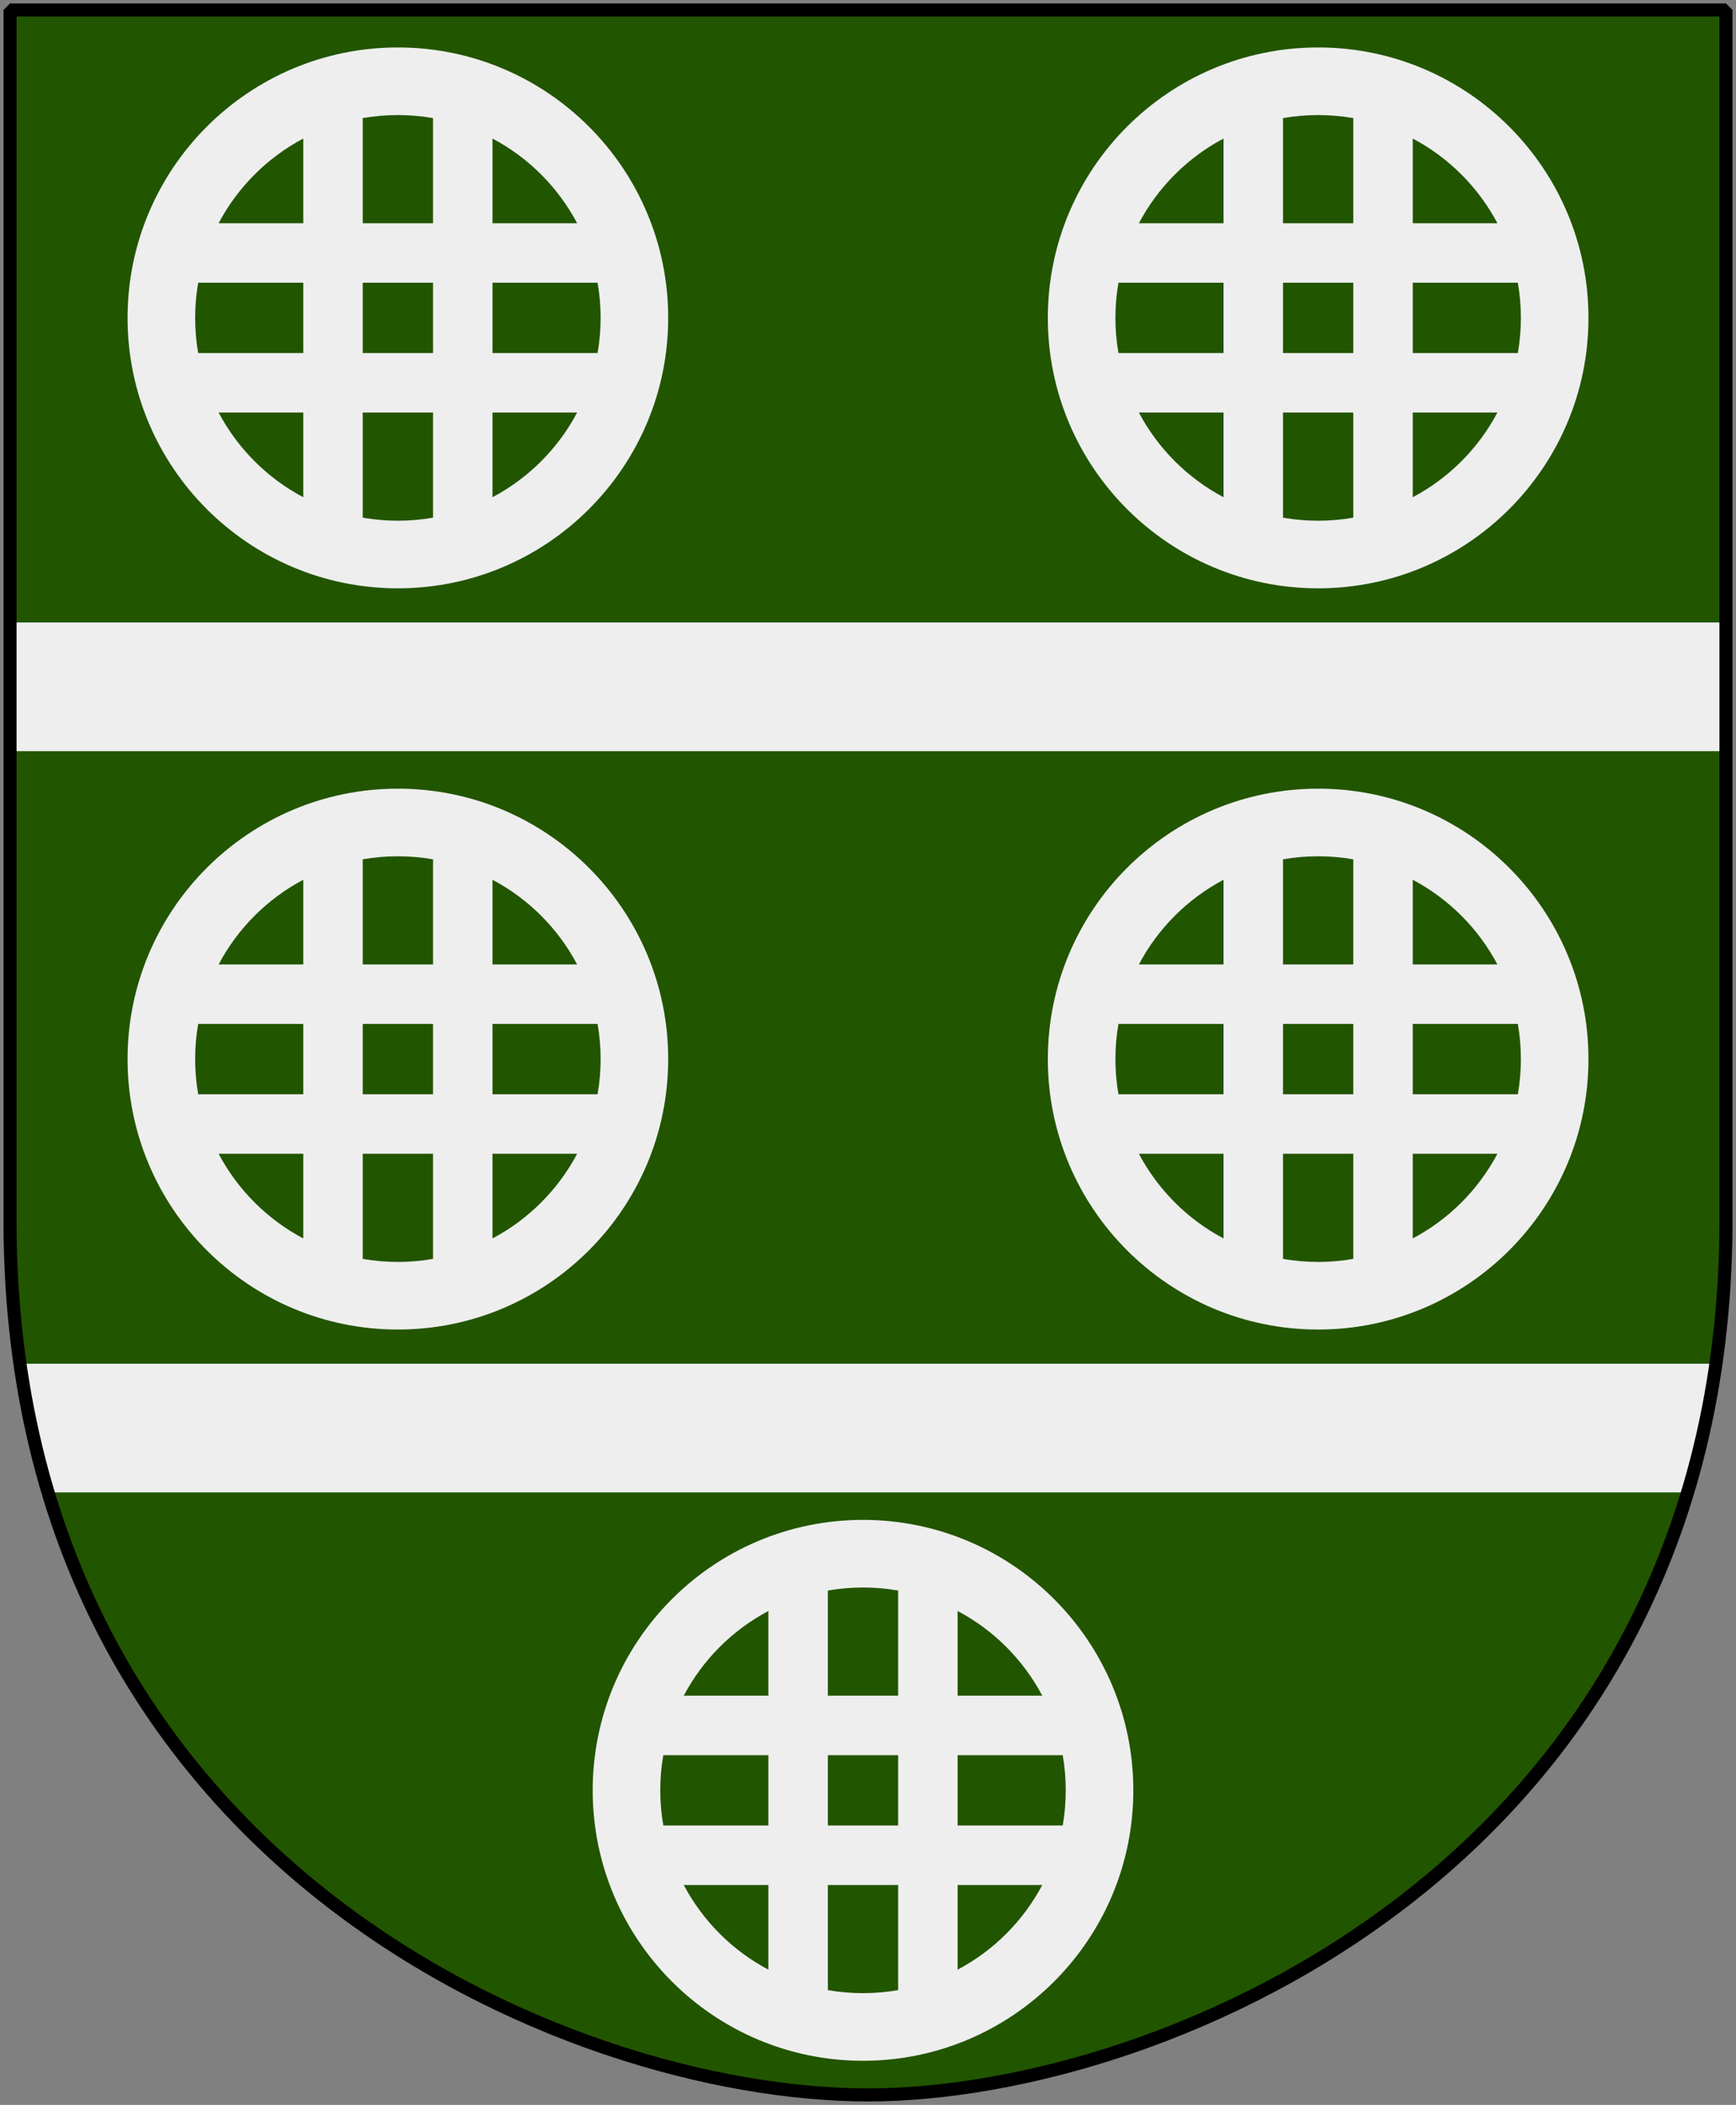 <?xml version="1.0" encoding="UTF-8" standalone="no"?>
<!-- Created with Inkscape (http://www.inkscape.org/) -->
<svg
   xmlns:dc="http://purl.org/dc/elements/1.1/"
   xmlns:cc="http://web.resource.org/cc/"
   xmlns:rdf="http://www.w3.org/1999/02/22-rdf-syntax-ns#"
   xmlns:svg="http://www.w3.org/2000/svg"
   xmlns="http://www.w3.org/2000/svg"
   xmlns:xlink="http://www.w3.org/1999/xlink"
   version="1.0"
   width="251"
   height="304.2"
   id="svg4166">
  <rect width="100%" height="100%" fill="#808080" stroke="none"/>
  <defs
     id="defs4168" />
  <path
     d="M 249.551,1.44 L 125.5,1.44 L 1.45,1.44 L 1.45,174.936 C 0.682,268.657 81.739,302.756 125.5,302.756 C 168.494,302.756 250.318,268.657 249.551,174.936 L 249.551,1.44 z "
     style="color:#000000;fill:#225500;fill-opacity:1;fill-rule:nonzero;stroke:none;stroke-width:1.888;stroke-linecap:round;stroke-linejoin:bevel;marker:none;marker-start:none;marker-mid:none;marker-end:none;stroke-miterlimit:4;stroke-dashoffset:0;stroke-opacity:1;visibility:visible;display:block"
     id="Shield" />
  <path
     d="M 2.906,197.088 C 3.852,203.637 5.262,209.819 7.031,215.681 L 244.031,215.681 C 245.786,209.819 247.157,203.636 248.094,197.088 L 2.906,197.088 z "
     style="color:#000000;fill:#eeeeee;fill-opacity:1;fill-rule:nonzero;stroke:none;stroke-width:0.777;stroke-linecap:round;stroke-linejoin:bevel;marker:none;marker-start:none;marker-mid:none;marker-end:none;stroke-miterlimit:4;stroke-dashoffset:0;stroke-opacity:1;visibility:visible;display:block"
     id="use1893" />
  <rect
     width="248.112"
     height="18.6"
     x="1.444"
     y="89.96"
     style="fill:#eeeeee;fill-opacity:1;fill-rule:nonzero;stroke:none;stroke-width:1.888;stroke-miterlimit:4;stroke-dasharray:none;stroke-opacity:1"
     id="String" />
  <path
     d="M 57.528,6.857 C 35.953,6.857 18.444,24.366 18.444,45.94 C 18.444,67.515 35.953,85.024 57.528,85.024 C 79.102,85.024 96.611,67.515 96.611,45.94 C 96.611,24.366 79.102,6.857 57.528,6.857 z M 57.528,16.628 C 59.259,16.628 60.96,16.779 62.609,17.067 L 62.609,32.261 L 52.447,32.261 L 52.447,17.067 C 54.096,16.779 55.797,16.628 57.528,16.628 z M 43.848,20.023 L 43.848,32.261 L 31.61,32.261 C 34.366,27.053 38.64,22.779 43.848,20.023 z M 71.207,20.023 C 76.415,22.779 80.689,27.053 83.445,32.261 L 71.207,32.261 L 71.207,20.023 z M 28.655,40.859 L 43.848,40.859 L 43.848,51.021 L 28.655,51.021 C 28.366,49.373 28.215,47.671 28.215,45.94 C 28.215,44.21 28.366,42.508 28.655,40.859 z M 52.447,40.859 L 62.609,40.859 L 62.609,51.021 L 52.447,51.021 L 52.447,40.859 z M 71.207,40.859 L 86.401,40.859 C 86.689,42.508 86.84,44.21 86.84,45.94 C 86.84,47.671 86.689,49.373 86.401,51.021 L 71.207,51.021 L 71.207,40.859 z M 31.61,59.62 L 43.848,59.62 L 43.848,71.858 C 38.64,69.102 34.366,64.828 31.61,59.62 z M 52.447,59.62 L 62.609,59.62 L 62.609,74.813 C 60.96,75.102 59.259,75.253 57.528,75.253 C 55.797,75.253 54.096,75.102 52.447,74.813 L 52.447,59.62 z M 71.207,59.62 L 83.445,59.62 C 80.689,64.828 76.415,69.102 71.207,71.858 L 71.207,59.62 z "
     style="fill:#eeeeee;fill-opacity:1;fill-rule:evenodd;stroke:none;stroke-width:1.888;stroke-linecap:butt;stroke-miterlimit:4;stroke-opacity:1"
     id="Kvarnhjul" />
  <use
     transform="translate(133.057,2.070312e-7)"
     id="Kvarnhjul-2"
     x="0"
     y="0"
     width="251"
     height="304.05"
     xlink:href="#Kvarnhjul" />
  <use
     transform="translate(-6.859741e-6,107.12)"
     id="Kvarnhjul-3"
     x="0"
     y="0"
     width="251"
     height="304.05"
     xlink:href="#Kvarnhjul" />
  <use
     transform="translate(133.057,107.12)"
     id="Kvarnhjul-4"
     x="0"
     y="0"
     width="251"
     height="304.05"
     xlink:href="#Kvarnhjul" />
  <use
     transform="translate(67.251,212.796)"
     id="Kvarnhjul-5"
     x="0"
     y="0"
     width="251"
     height="304.05"
     xlink:href="#Kvarnhjul" />
  <path
     d="M 249.551,1.44 L 125.5,1.44 L 1.45,1.44 L 1.45,174.936 C 0.682,268.657 81.739,302.756 125.5,302.756 C 168.494,302.756 250.318,268.657 249.551,174.936 L 249.551,1.44 z "
     style="color:#000000;fill:none;fill-opacity:0;fill-rule:nonzero;stroke:#000000;stroke-width:1.888;stroke-linecap:round;stroke-linejoin:bevel;marker:none;marker-start:none;marker-mid:none;marker-end:none;stroke-miterlimit:4;stroke-dashoffset:0;stroke-opacity:1;visibility:visible;display:block"
     id="Frame" />
</svg>
